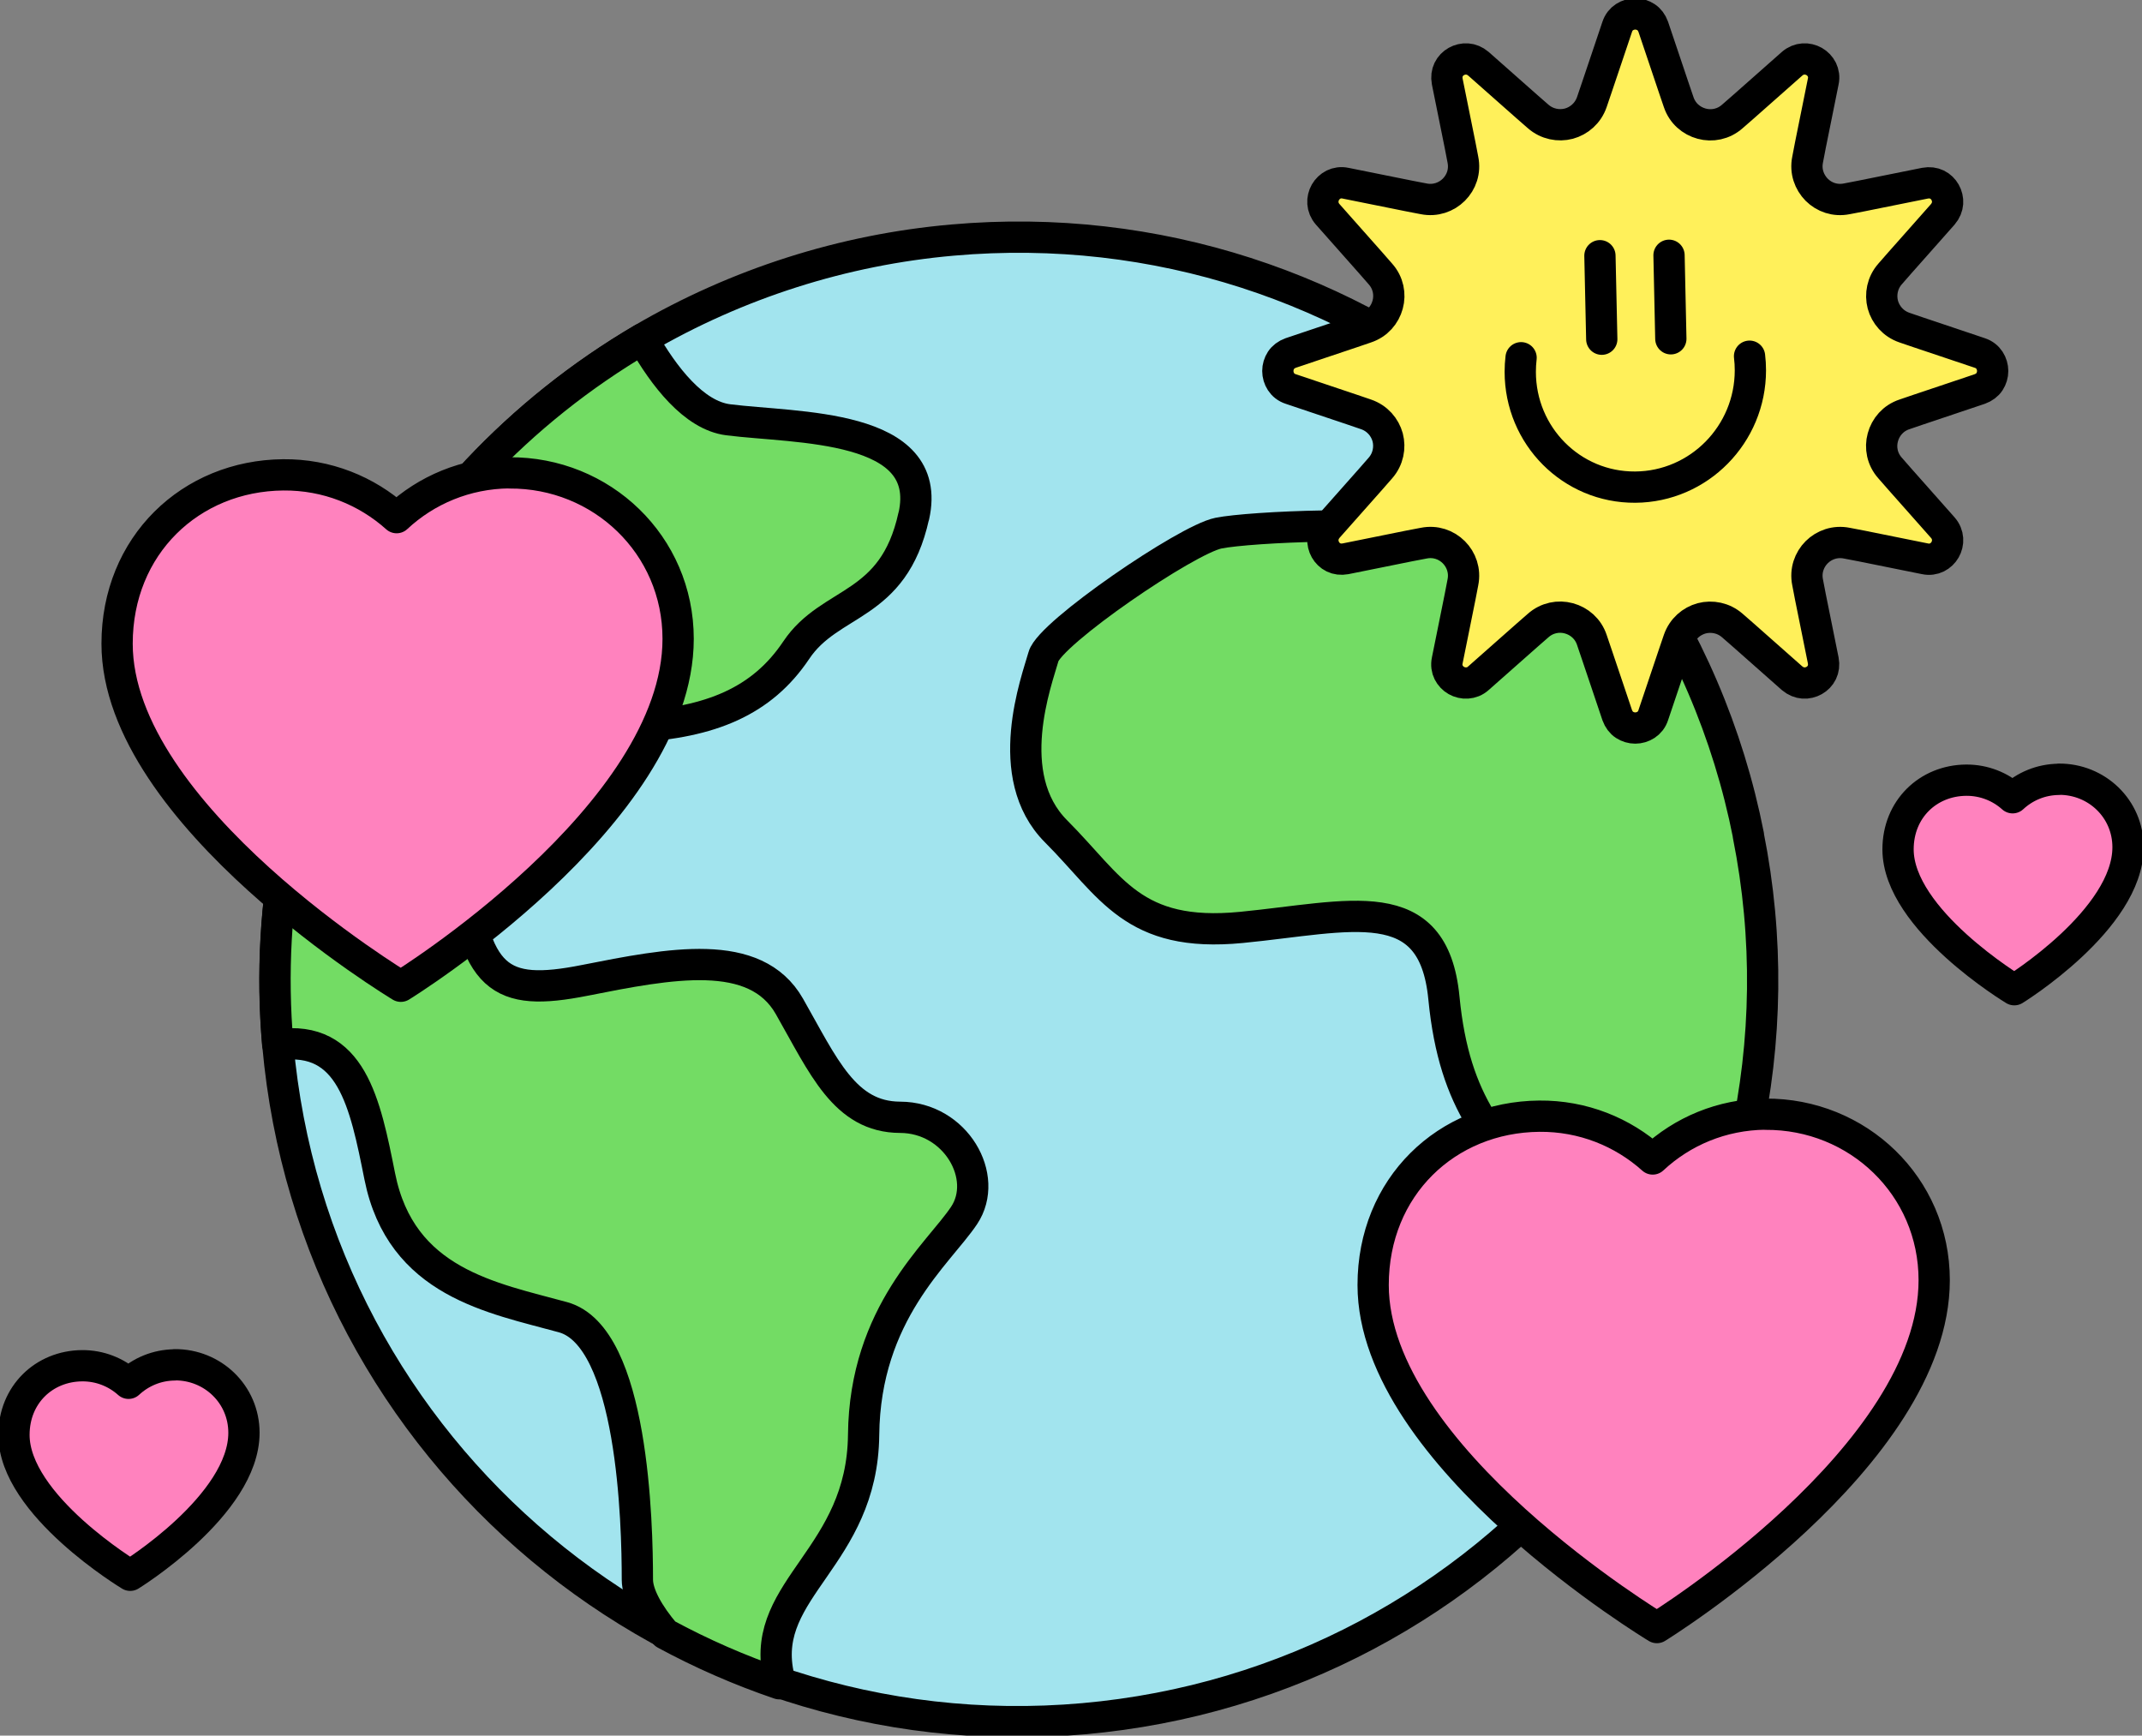 <?xml version="1.0" encoding="utf-8"?>
<svg xmlns="http://www.w3.org/2000/svg" fill="none" height="100%" overflow="visible" preserveAspectRatio="none" style="display: block;" viewBox="0 0 137 111" width="100%">
<rect x="0" y="0" width="137" height="111" fill="#808080" stroke="none"/>
<g clip-path="url(#clip0_0_344)" id="Zasob 17 1">
<g id="projekt">
<g id="Group">
<g id="Group_2">
<g id="Path 302">
<path d="M17.772 66.819C20.084 92.935 43.15 112.23 69.294 109.921C95.439 107.612 114.756 84.572 112.444 58.456C110.132 32.34 87.067 13.045 60.922 15.354C53.923 15.969 47.148 18.136 41.087 21.676C25.252 30.976 16.174 48.541 17.763 66.819" fill="#A2E4EE"/>
<path d="M17.772 66.819C20.084 92.935 43.15 112.23 69.294 109.921C95.439 107.612 114.756 84.572 112.444 58.456C110.132 32.34 87.067 13.045 60.922 15.354C53.923 15.969 47.148 18.136 41.087 21.676C25.252 30.976 16.174 48.541 17.763 66.819" stroke="black" stroke-miterlimit="10"/>
</g>
<path d="M17.772 66.819C20.084 92.935 43.15 112.23 69.294 109.921C95.439 107.612 114.756 84.572 112.444 58.456C110.132 32.34 87.067 13.045 60.922 15.354C53.923 15.969 47.148 18.136 41.087 21.676C25.252 30.976 16.174 48.541 17.763 66.819" id="Path 303" stroke="black" stroke-linecap="round" stroke-linejoin="round" stroke-width="2"/>
<g id="Path 304">
<path d="M58.44 33.008C57.137 38.938 53.102 38.323 50.924 41.586C48.737 44.849 45.461 46.214 40.552 46.481C35.642 46.749 28.68 47.417 29.492 55.05C30.305 62.682 31.938 63.779 37.392 62.7C42.846 61.621 48.309 60.542 50.487 64.358C52.665 68.175 54.022 71.447 57.574 71.456C61.127 71.465 63.296 75.281 61.663 77.733C60.029 80.185 55.316 83.957 55.236 91.767C55.155 99.578 48.675 101.575 49.764 107.032C49.808 107.246 49.835 107.46 49.844 107.683C47.327 106.827 44.881 105.757 42.542 104.491C41.489 103.252 40.766 101.977 40.766 101.023C40.766 97.474 40.507 85.481 36.008 84.242C31.51 83.003 25.645 82.049 24.288 75.228C23.351 70.537 22.485 66.168 17.772 66.819C16.174 48.541 25.252 30.976 41.096 21.676C42.462 24.083 44.381 26.571 46.577 26.847C50.942 27.4 59.752 27.07 58.449 32.999" fill="#73DC64"/>
<path d="M58.44 33.008C57.137 38.938 53.102 38.323 50.924 41.586C48.737 44.849 45.461 46.214 40.552 46.481C35.642 46.749 28.68 47.417 29.492 55.05C30.305 62.682 31.938 63.779 37.392 62.7C42.846 61.621 48.309 60.542 50.487 64.358C52.665 68.175 54.022 71.447 57.574 71.456C61.127 71.465 63.296 75.281 61.663 77.733C60.029 80.185 55.316 83.957 55.236 91.767C55.155 99.578 48.675 101.575 49.764 107.032C49.808 107.246 49.835 107.46 49.844 107.683C47.327 106.827 44.881 105.757 42.542 104.491C41.489 103.252 40.766 101.977 40.766 101.023C40.766 97.474 40.507 85.481 36.008 84.242C31.51 83.003 25.645 82.049 24.288 75.228C23.351 70.537 22.485 66.168 17.772 66.819C16.174 48.541 25.252 30.976 41.096 21.676C42.462 24.083 44.381 26.571 46.577 26.847C50.942 27.4 59.752 27.07 58.449 32.999" stroke="black" stroke-miterlimit="10"/>
</g>
<path d="M58.44 33.008C57.137 38.938 53.102 38.323 50.924 41.586C48.737 44.849 45.461 46.214 40.552 46.481C35.642 46.749 28.68 47.417 29.492 55.05C30.305 62.682 31.938 63.779 37.392 62.7C42.846 61.621 48.309 60.542 50.487 64.358C52.665 68.175 54.022 71.447 57.574 71.456C61.127 71.465 63.296 75.281 61.663 77.733C60.029 80.185 55.316 83.957 55.236 91.767C55.155 99.578 48.675 101.575 49.764 107.032C49.808 107.246 49.835 107.46 49.844 107.683C47.327 106.827 44.881 105.757 42.542 104.491C41.489 103.252 40.766 101.977 40.766 101.023C40.766 97.474 40.507 85.481 36.008 84.242C31.51 83.003 25.645 82.049 24.288 75.228C23.351 70.537 22.485 66.168 17.772 66.819C16.174 48.541 25.252 30.976 41.096 21.676C42.462 24.083 44.381 26.571 46.577 26.847C50.942 27.4 59.761 27.07 58.449 32.999L58.44 33.008Z" id="Path 305" stroke="black" stroke-linecap="round" stroke-linejoin="round" stroke-width="2"/>
<g id="Path 306">
<path d="M111.819 53.418C114.434 66.489 111.417 80.051 103.518 90.787C103.125 89.467 102.884 88.237 102.696 87.273C102.018 83.868 102.973 81.549 99.296 77.323C95.618 73.097 93.029 70.769 92.351 63.823C91.681 56.878 86.353 58.634 79.399 59.312C72.445 59.989 71.089 56.717 67.545 53.168C64.001 49.62 66.322 43.494 66.742 41.987C67.152 40.489 75.891 34.506 77.935 34.096C79.979 33.686 89.12 33.294 92.119 34.114C95.118 34.934 98.939 36.307 103.714 35.353C103.83 35.327 103.937 35.309 104.053 35.282C107.892 40.712 110.543 46.891 111.828 53.418" fill="#73DC64"/>
<path d="M111.819 53.418C114.434 66.489 111.417 80.051 103.518 90.787C103.125 89.467 102.884 88.237 102.696 87.273C102.018 83.868 102.973 81.549 99.296 77.323C95.618 73.097 93.029 70.769 92.351 63.823C91.681 56.878 86.353 58.634 79.399 59.312C72.445 59.989 71.089 56.717 67.545 53.168C64.001 49.62 66.322 43.494 66.742 41.987C67.152 40.489 75.891 34.506 77.935 34.096C79.979 33.686 89.12 33.294 92.119 34.114C95.118 34.934 98.939 36.307 103.714 35.353C103.83 35.327 103.937 35.309 104.053 35.282C107.892 40.712 110.543 46.891 111.828 53.418" stroke="black" stroke-miterlimit="10"/>
</g>
<path d="M111.819 53.418C114.434 66.489 111.417 80.051 103.518 90.787C103.125 89.467 102.884 88.237 102.696 87.273C102.018 83.868 102.973 81.549 99.296 77.323C95.618 73.097 93.029 70.769 92.351 63.823C91.681 56.878 86.353 58.634 79.399 59.312C72.445 59.989 71.089 56.717 67.545 53.168C64.001 49.62 66.322 43.494 66.742 41.987C67.152 40.489 75.891 34.506 77.935 34.096C79.979 33.686 89.12 33.294 92.119 34.114C95.118 34.934 98.939 36.307 103.714 35.353C103.83 35.327 103.937 35.309 104.053 35.282C107.892 40.712 110.543 46.891 111.828 53.418H111.819Z" id="Path 307" stroke="black" stroke-linecap="round" stroke-linejoin="round" stroke-width="2"/>
</g>
<path d="M112.908 71.251C110.123 71.278 107.597 72.356 105.705 74.122C103.785 72.401 101.241 71.358 98.448 71.385C92.529 71.438 87.825 75.896 87.825 82.182C87.825 93.158 105.972 104.09 105.972 104.09C105.972 104.09 123.709 93.158 123.709 81.87C123.709 75.861 118.817 71.215 112.908 71.26V71.251Z" fill="#FF82BE" id="Vector" stroke="black" stroke-linecap="round" stroke-linejoin="round" stroke-width="2"/>
<path d="M32.572 30.235C29.787 30.262 27.261 31.341 25.368 33.106C23.449 31.386 20.905 30.342 18.111 30.369C12.193 30.423 7.489 34.881 7.489 41.167C7.489 52.143 25.636 63.075 25.636 63.075C25.636 63.075 43.373 52.143 43.373 40.855C43.373 34.845 38.481 30.2 32.572 30.244V30.235Z" fill="#FF82BE" id="Vector_2" stroke="black" stroke-linecap="round" stroke-linejoin="round" stroke-width="2"/>
<path d="M131.68 49.843C130.537 49.852 129.502 50.297 128.725 51.02C127.94 50.315 126.895 49.887 125.753 49.896C123.325 49.914 121.397 51.742 121.397 54.319C121.397 58.821 128.832 63.297 128.832 63.297C128.832 63.297 136.107 58.812 136.107 54.185C136.107 51.715 134.099 49.816 131.68 49.834V49.843Z" fill="#FF82BE" id="Vector_3" stroke="black" stroke-linecap="round" stroke-linejoin="round" stroke-width="2"/>
<path d="M11.176 87.291C10.033 87.3 8.998 87.746 8.221 88.468C7.436 87.764 6.391 87.336 5.249 87.345C2.821 87.363 0.893 89.191 0.893 91.767C0.893 96.27 8.328 100.746 8.328 100.746C8.328 100.746 15.603 96.261 15.603 91.634C15.603 89.164 13.595 87.265 11.176 87.282V87.291Z" fill="#FF82BE" id="Vector_4" stroke="black" stroke-linecap="round" stroke-linejoin="round" stroke-width="2"/>
<g id="Group_3">
<path d="M105.74 1.712L106.401 3.674L107.061 5.635L107.213 6.081L107.365 6.527C107.606 7.249 108.177 7.731 108.838 7.909C109.489 8.087 110.23 7.953 110.801 7.445L111.159 7.133L111.516 6.821L113.069 5.448L114.622 4.075C114.836 3.888 115.086 3.789 115.336 3.772C115.577 3.754 115.827 3.816 116.032 3.932C116.238 4.048 116.416 4.235 116.523 4.449C116.63 4.672 116.675 4.931 116.612 5.216L116.202 7.249L115.791 9.282L115.702 9.746L115.613 10.209C115.461 10.958 115.72 11.654 116.193 12.135C116.675 12.617 117.371 12.866 118.121 12.715L118.585 12.626L119.049 12.536L121.084 12.126L123.12 11.716C123.405 11.663 123.664 11.698 123.887 11.805C124.11 11.912 124.289 12.091 124.405 12.296C124.521 12.501 124.584 12.75 124.566 12.991C124.548 13.232 124.45 13.482 124.262 13.704L122.888 15.256L121.513 16.807L121.201 17.164L120.888 17.521C120.388 18.091 120.254 18.831 120.424 19.482C120.602 20.133 121.085 20.704 121.808 20.953L122.254 21.105L122.7 21.257L124.664 21.916L126.628 22.576C126.904 22.665 127.11 22.835 127.244 23.04C127.378 23.245 127.449 23.486 127.449 23.727C127.449 23.967 127.378 24.208 127.244 24.413C127.11 24.618 126.895 24.779 126.628 24.877L124.664 25.537L122.7 26.196L122.254 26.348L121.808 26.5C121.085 26.74 120.602 27.311 120.424 27.971C120.245 28.622 120.379 29.362 120.888 29.932L121.201 30.289L121.513 30.646L122.888 32.197L124.262 33.748C124.45 33.962 124.548 34.212 124.566 34.462C124.584 34.712 124.521 34.952 124.405 35.157C124.289 35.362 124.102 35.541 123.887 35.648C123.664 35.755 123.405 35.799 123.12 35.737L121.084 35.327L119.049 34.916L118.585 34.827L118.121 34.738C117.371 34.587 116.666 34.845 116.193 35.318C115.72 35.79 115.461 36.495 115.613 37.244L115.702 37.707L115.791 38.171L116.202 40.204L116.612 42.237C116.666 42.522 116.63 42.781 116.523 43.004C116.416 43.227 116.238 43.405 116.032 43.521C115.827 43.637 115.577 43.699 115.336 43.681C115.095 43.663 114.845 43.565 114.622 43.378L113.069 42.005L111.516 40.632L111.159 40.32L110.801 40.008C110.23 39.508 109.489 39.375 108.838 39.544C108.186 39.722 107.615 40.204 107.365 40.926L107.213 41.372L107.061 41.818L106.401 43.779L105.74 45.741C105.651 46.017 105.481 46.222 105.276 46.356C105.071 46.49 104.83 46.561 104.589 46.561C104.348 46.561 104.107 46.49 103.901 46.356C103.696 46.222 103.536 46.008 103.437 45.741L102.777 43.779L102.116 41.818L101.964 41.372L101.813 40.926C101.572 40.204 101 39.722 100.34 39.544C99.688 39.366 98.947 39.5 98.376 40.008L98.019 40.32L97.662 40.632L96.109 42.005L94.556 43.378C94.341 43.574 94.091 43.663 93.842 43.681C93.601 43.699 93.351 43.637 93.145 43.521C92.94 43.405 92.761 43.218 92.654 43.004C92.547 42.79 92.503 42.522 92.565 42.237L92.976 40.204L93.386 38.171L93.476 37.707L93.565 37.244C93.717 36.495 93.458 35.79 92.985 35.318C92.503 34.836 91.806 34.587 91.057 34.738L90.593 34.827L90.128 34.916L88.093 35.327L86.058 35.737C85.772 35.79 85.513 35.755 85.29 35.648C85.067 35.541 84.889 35.362 84.772 35.157C84.656 34.952 84.594 34.703 84.612 34.462C84.63 34.221 84.728 33.971 84.915 33.748L86.29 32.197L87.665 30.646L87.977 30.289L88.29 29.932C88.789 29.362 88.923 28.622 88.754 27.971C88.575 27.32 88.093 26.749 87.37 26.5L86.924 26.348L86.478 26.196L84.514 25.537L82.55 24.877C82.273 24.788 82.068 24.618 81.934 24.413C81.8 24.208 81.729 23.967 81.729 23.727C81.729 23.486 81.8 23.245 81.934 23.04C82.068 22.835 82.282 22.674 82.55 22.576L84.514 21.916L86.478 21.257L86.924 21.105L87.37 20.953C88.093 20.713 88.575 20.142 88.754 19.482C88.932 18.831 88.798 18.091 88.29 17.521L87.977 17.164L87.665 16.807L86.29 15.256L84.915 13.704C84.728 13.491 84.63 13.241 84.612 12.991C84.594 12.75 84.656 12.501 84.772 12.296C84.889 12.091 85.076 11.912 85.29 11.805C85.513 11.698 85.772 11.654 86.058 11.716L88.093 12.126L90.128 12.536L90.593 12.626L91.057 12.715C91.806 12.866 92.512 12.608 92.985 12.135C93.467 11.654 93.717 10.958 93.565 10.209L93.476 9.746L93.386 9.282L92.976 7.249L92.565 5.216C92.512 4.931 92.547 4.672 92.654 4.449C92.761 4.226 92.94 4.048 93.145 3.932C93.351 3.816 93.601 3.754 93.842 3.772C94.083 3.789 94.333 3.888 94.556 4.075L96.109 5.448L97.662 6.821L98.019 7.133L98.376 7.445C98.947 7.944 99.688 8.078 100.34 7.909C100.992 7.731 101.563 7.249 101.813 6.527L101.964 6.081L102.116 5.635L102.777 3.674L103.437 1.712C103.527 1.436 103.696 1.23 103.901 1.097C104.107 0.963 104.348 0.892 104.589 0.892C104.83 0.892 105.071 0.963 105.276 1.097C105.481 1.23 105.642 1.444 105.74 1.712Z" fill="#FFF05A" id="Vector_5" stroke="black" stroke-miterlimit="10" stroke-width="2"/>
<g id="Group_4">
<path d="M115.041 23.664C115.041 29.486 110.355 34.23 104.589 34.266C98.814 34.301 94.145 29.611 94.145 23.789C94.145 17.966 98.831 13.223 104.598 13.187C110.373 13.152 115.041 17.842 115.041 23.664Z" fill="#FFF05A" id="Vector_6" opacity="0" stroke="black" stroke-linecap="round" stroke-linejoin="round" stroke-width="2"/>
<path d="M111.899 22.781C111.935 23.076 111.953 23.379 111.953 23.682C111.953 27.783 108.659 31.127 104.589 31.154C100.518 31.181 97.234 27.873 97.234 23.78C97.234 23.477 97.251 23.174 97.287 22.879" id="Vector_7" stroke="black" stroke-linecap="round" stroke-linejoin="round" stroke-width="2"/>
<path d="M106.749 16.326L106.865 21.667" id="Vector_8" stroke="black" stroke-linecap="round" stroke-linejoin="round" stroke-width="2"/>
<path d="M102.33 16.353L102.447 21.694" id="Vector_9" stroke="black" stroke-linecap="round" stroke-linejoin="round" stroke-width="2"/>
</g>
</g>
</g>
</g>
</g>
<defs>
<clipPath id="clip0_0_344">
<rect fill="white" height="111" width="137"/>
</clipPath>
</defs>
</svg>